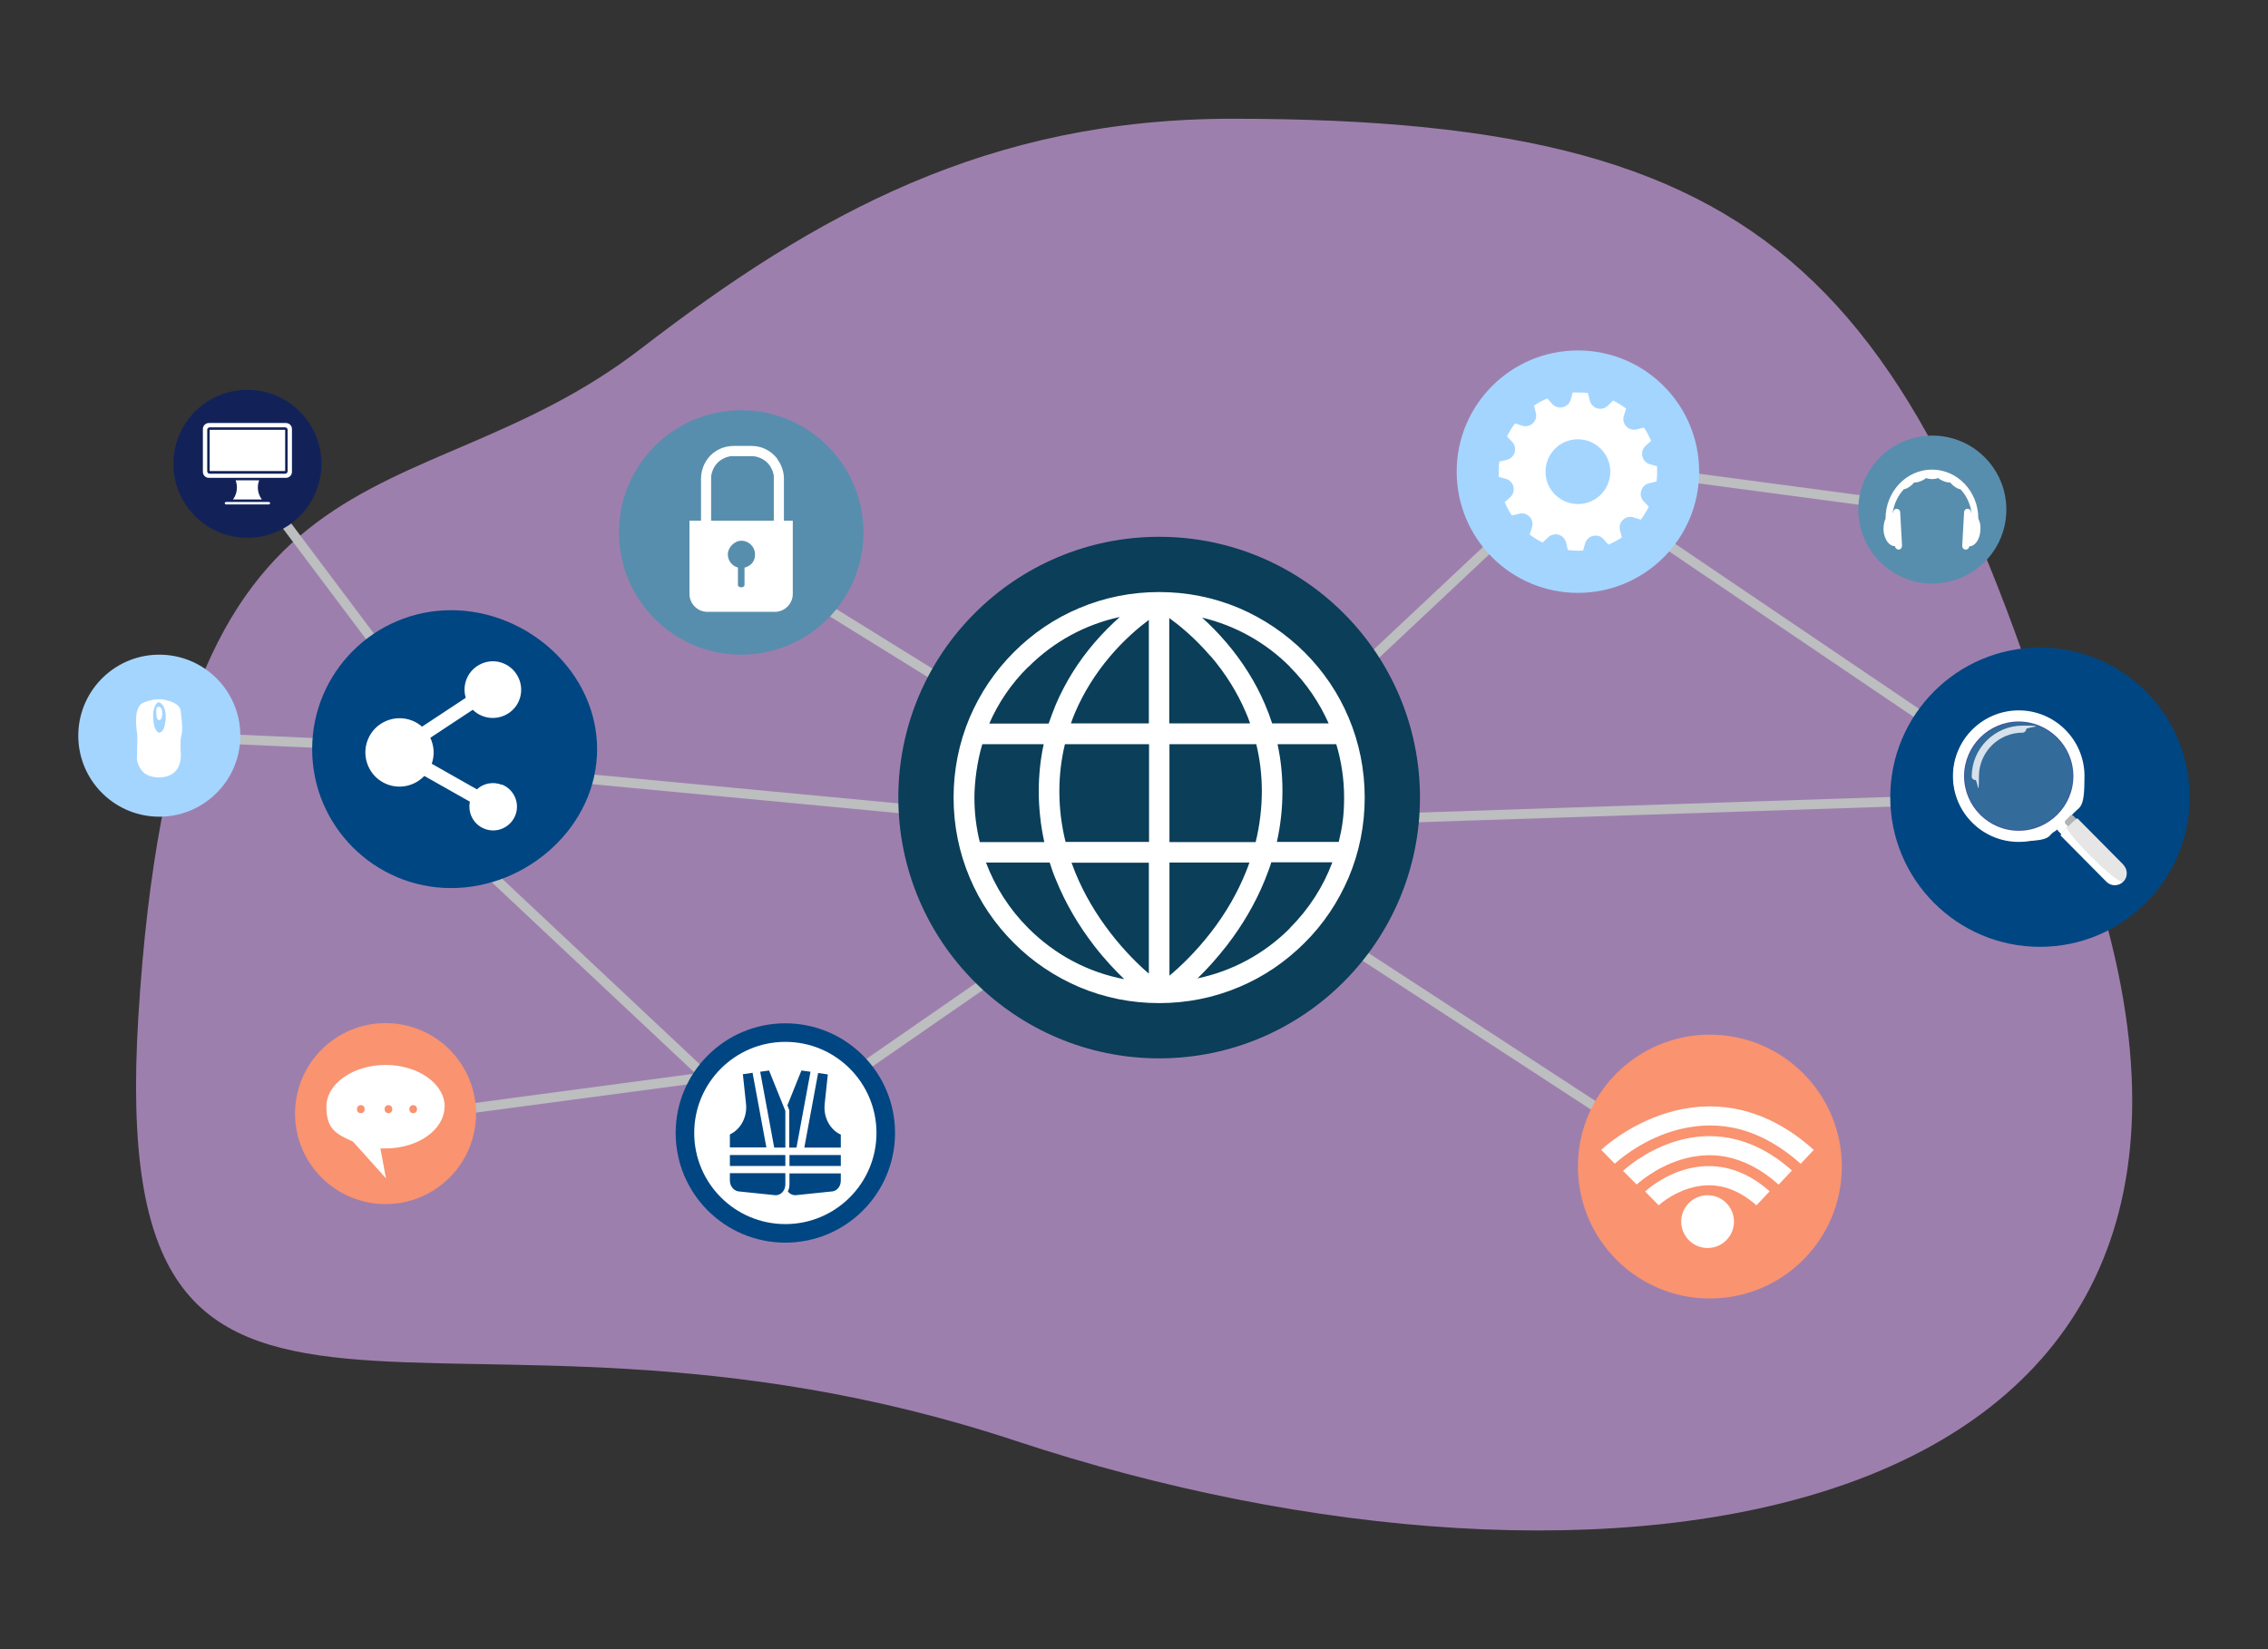 <?xml version="1.0" encoding="UTF-8"?>
<svg id="Calque_1" data-name="Calque 1" xmlns="http://www.w3.org/2000/svg" version="1.1" viewBox="0 0 1100 800">
  <rect x="0" y="0" width="1100" height="800" fill="#333333" stroke="none"/>
  <defs>
    <style>
      .cls-1 {
        fill: none;
      }

      .cls-1, .cls-2, .cls-3, .cls-4, .cls-5, .cls-6, .cls-7, .cls-8, .cls-9, .cls-10, .cls-11, .cls-12, .cls-13, .cls-14, .cls-15, .cls-16 {
        stroke-width: 0px;
      }

      .cls-2 {
        opacity: .2;
      }

      .cls-2, .cls-3, .cls-7, .cls-8, .cls-11, .cls-12, .cls-16 {
        isolation: isolate;
      }

      .cls-2, .cls-7, .cls-15 {
        fill: #fff;
      }

      .cls-3 {
        fill: #e5b3ff;
        fill-rule: evenodd;
      }

      .cls-3, .cls-11 {
        opacity: .6;
      }

      .cls-4 {
        fill: #a4d5ff;
      }

      .cls-5 {
        fill: #122259;
      }

      .cls-6 {
        fill: #bcbec0;
      }

      .cls-7 {
        opacity: .8;
      }

      .cls-8 {
        opacity: .1;
      }

      .cls-8, .cls-12, .cls-16 {
        fill: #000;
      }

      .cls-9 {
        fill: #f99370;
      }

      .cls-10 {
        fill: #0a3e59;
      }

      .cls-11 {
        fill: #3e479b;
      }

      .cls-12 {
        opacity: .3;
      }

      .cls-13 {
        fill: #588ead;
      }

      .cls-14 {
        fill: #004682;
      }

      .cls-16 {
        opacity: 0;
      }
    </style>
  </defs>
  <path class="cls-3" d="M597.7,57.6c-118.1,0-201.5,45.8-286.8,111.5-112.9,86.9-225.7,30.3-243.8,324.1-16.1,261.5,142.7,112.1,425.7,205.8,283,93.7,613.1,47.6,527.6-255.5C934.7,140.5,872.1,57.6,597.7,57.6Z"/>
  <g id="object">
    <g>
      <rect class="cls-6" x="166.2" y="532.1" width="173.4" height="4.7" transform="translate(-68.5 38.1) rotate(-7.6)"/>
      <rect class="cls-6" x="146.5" y="288.5" width="4.7" height="143.4" transform="translate(-217.7 492.6) rotate(-87.4)"/>
      <rect class="cls-6" x="166.2" y="207.6" width="4.7" height="173.2" transform="translate(-142.9 160.1) rotate(-36.9)"/>
      <rect class="cls-6" x="849" y="149.1" width="4.7" height="173.4" transform="translate(505.1 1048.5) rotate(-82.4)"/>
      <rect class="cls-6" x="279.3" y="341.6" width="4.7" height="247.3" transform="translate(-250.3 352.1) rotate(-46.8)"/>
      <rect class="cls-6" x="875.3" y="176.2" width="4.7" height="269" transform="translate(128.3 863.3) rotate(-55.9)"/>
      <rect class="cls-6" x="349.5" y="475.8" width="252.2" height="4.7" transform="translate(-187.6 355.8) rotate(-34.7)"/>
      <rect class="cls-6" x="469.3" y="212.5" width="4.7" height="253.3" transform="translate(-65.1 561.3) rotate(-58.2)"/>
      <rect class="cls-6" x="376.7" y="185.8" width="4.7" height="402" transform="translate(-41.6 727.7) rotate(-84.6)"/>
      <rect class="cls-6" x="537.2" y="312.5" width="265.4" height="4.7" transform="translate(-34 544) rotate(-43.2)"/>
      <rect class="cls-6" x="699" y="336.8" width="4.7" height="305.6" transform="translate(-91.8 809.8) rotate(-56.9)"/>
      <rect class="cls-6" x="579.3" y="390.8" width="419.7" height="4.7" transform="translate(-12.6 26.4) rotate(-1.9)"/>
      <circle class="cls-10" cx="562.2" cy="386.9" r="126.5"/>
      <circle class="cls-13" cx="359.5" cy="258.3" r="59.3"/>
      <path class="cls-14" d="M151.4,363.4c0-37.2,30.2-67.4,67.4-67.4s70.8,30.2,70.8,67.4-33.6,67.4-70.8,67.4-67.4-30.2-67.4-67.4h0Z"/>
      <circle class="cls-14" cx="380.9" cy="549.6" r="53.2"/>
      <circle class="cls-4" cx="765.3" cy="228.8" r="58.8"/>
      <circle class="cls-9" cx="829.3" cy="565.9" r="64"/>
      <circle class="cls-14" cx="989.4" cy="386.7" r="72.6"/>
      <circle class="cls-13" cx="937.2" cy="247.2" r="35.9"/>
      <circle class="cls-5" cx="120" cy="225" r="35.9"/>
      <circle class="cls-4" cx="77.3" cy="356.9" r="39.3" transform="translate(-282 422.3) rotate(-88.1)"/>
      <circle class="cls-9" cx="187" cy="540.2" r="43.9"/>
      <path class="cls-15" d="M654.1,348.1c-5-11.9-12.2-22.5-21.4-31.7-9.2-9.1-19.8-16.3-31.7-21.4-12.3-5.2-25.3-7.8-38.8-7.8s-26.5,2.6-38.8,7.8c-11.9,5-22.5,12.2-31.7,21.4s-16.3,19.8-21.4,31.7c-5.2,12.3-7.8,25.4-7.8,38.8s2.6,26.5,7.8,38.8c5,11.9,12.2,22.5,21.4,31.7s19.8,16.3,31.7,21.4c12.3,5.2,25.3,7.8,38.8,7.8s26.5-2.6,38.8-7.8c11.9-5,22.5-12.2,31.7-21.4,9.2-9.1,16.3-19.8,21.4-31.7,5.2-12.3,7.8-25.4,7.8-38.8s-2.6-26.5-7.8-38.8ZM513.8,383.9c0-7.8.9-15.5,2.7-22.9h40.8v47.4h-40.5c-2-8.1-3-16.3-3-24.6h0ZM587.2,318.3c7.2,8.4,12.9,17.6,17,27.2.8,1.8,1.5,3.6,2.1,5.4h-39.2v-51.1c4.7,3.4,12.3,9.5,20,18.5h.1ZM557.2,300.8v50.1h-37.8c.6-1.8,1.3-3.5,2-5.2,4.1-9.6,9.8-18.8,16.9-27.2,7-8.3,14.1-14.2,18.9-17.8h0ZM557.2,418.5v53.8c-4.8-4.1-11.7-10.8-18.5-19.6-7.2-9.3-13-19.2-17.2-29.5-.6-1.6-1.2-3.1-1.8-4.7h37.5ZM567.2,473.4v-55h38.8c-.5,1.5-1.1,3-1.7,4.5-4.1,10.2-9.8,20.1-17,29.4-7.6,9.8-15.2,16.9-20.1,21h0ZM567.2,408.4v-47.4h42.1c1.8,7.4,2.7,15,2.7,22.9s-1,16.5-3,24.6h-41.8ZM619.6,361h28.5c2.5,8.3,3.8,17,3.8,25.9s-.9,14.5-2.6,21.5h-30c1.8-8.1,2.7-16.3,2.7-24.6s-.8-15.4-2.4-22.9h0ZM625.6,323.5c8,8,14.3,17.3,18.8,27.4h-27.4c-1-3.1-2.2-6.3-3.5-9.3-4.5-10.6-10.8-20.6-18.7-29.9-4.1-4.8-8.1-8.8-11.8-12.1,16,3.8,30.7,11.9,42.6,23.8h0ZM498.8,323.5c12.4-12.4,27.7-20.6,44.3-24.2-3.8,3.4-8,7.5-12.3,12.5-7.9,9.2-14.1,19.2-18.7,29.9-1.3,3.1-2.4,6.2-3.5,9.3h-28.8c4.4-10.1,10.7-19.4,18.8-27.4h.2ZM476.4,361h29.8c-1.6,7.4-2.4,15.1-2.4,22.9s.9,16.5,2.7,24.6h-31.3c-1.7-7-2.6-14.1-2.6-21.5s1.3-17.6,3.8-25.9h0ZM498.8,450.3c-9.2-9.2-16.1-20-20.6-31.9h30.9c.9,2.9,1.9,5.7,3.1,8.5,4.5,11.1,10.7,21.8,18.5,31.9,5.1,6.6,10.2,12,14.6,16.2-17.5-3.3-33.6-11.8-46.5-24.7h0ZM625.6,450.3c-12.5,12.5-28,20.8-44.8,24.3,4.3-4.1,9.2-9.5,14.2-15.9,7.8-10.1,14-20.8,18.5-31.9,1.1-2.8,2.2-5.6,3.1-8.5h29.6c-4.4,11.8-11.4,22.7-20.6,31.9h0Z"/>
      <path class="cls-15" d="M243.4,380.7c-4.3-1.7-9-.7-12.1,2.2l-21.9-12.4c1.5-4.3,1.1-8.8-.7-12.6l20.6-13.6c1.3,1.3,2.8,2.3,4.6,3,7,2.8,15.1-.6,17.9-7.6,2.8-7-.6-15-7.6-17.9s-15.1.6-17.9,7.6c-1.2,3-1.3,6.2-.4,9.1l-21.2,14c-1.4-1.2-2.9-2.2-4.7-2.9-8.5-3.4-18.2.7-21.6,9.2s.7,18.2,9.2,21.6c6.5,2.6,13.6.8,18.2-4l22.1,12.5c-1.1,5.4,1.7,11,7,13.1,5.9,2.4,12.6-.5,15-6.4s-.5-12.6-6.4-15h-.1Z"/>
      <g>
        <g>
          <circle class="cls-15" cx="828.2" cy="592.6" r="12.8"/>
          <path class="cls-16" d="M837.6,585.7c.5,1.6.7,3.4.5,5.1-.2,2.7-1.2,5.3-3,7.3-1.9,2.1-4.3,3.5-6.8,4.1-1.3.3-2.6.4-3.9.4h0c.6.5,1.3.9,2.1,1.2,5,2,10.9-.9,13.1-6.5,1.7-4.2.8-8.7-1.8-11.5h0Z"/>
        </g>
        <path class="cls-15" d="M852,584.8c-10.2-9.1-21.2-11.9-32.8-8.3-8.9,2.7-14.7,8.2-14.7,8.2l-6.6-6.7c.3-.3,7.5-7,18.4-10.4,10.3-3.2,26-4,42,10.3l-6.4,6.8h0Z"/>
        <path class="cls-15" d="M862.7,574.7c-8.2-7.4-16.9-11.9-25.8-13.6-7.1-1.3-14.4-.8-21.8,1.5-12.8,4-21.2,11.9-21.3,12l-6.6-6.6c.4-.4,10.1-9.5,25-14.2,8.9-2.8,17.8-3.4,26.4-1.8,10.7,2,21,7.3,30.5,15.8l-6.4,6.8h0Z"/>
        <path class="cls-15" d="M873.4,564.6c-10.6-9.5-21.9-15.5-33.6-17.7-9.3-1.7-18.8-1.1-28.5,1.8-16.8,5.1-28,15.7-28.1,15.8l-6.6-6.7c.5-.5,12.7-12,31.5-17.8,11.2-3.5,22.3-4.2,33.2-2.2,13.5,2.5,26.4,9.2,38.4,20l-6.4,6.8h0Z"/>
      </g>
      <g>
        <path class="cls-15" d="M377.1,222.7c-2-2.7-4.8-4.7-8-5.7-2.2-.7-4.4-.7-6.5-.7h-6.2c-2.9,0-5.4.5-7.7,1.7-3,1.4-5.5,4-7,7-1.1,2.2-1.7,4.6-1.7,7.2v32.6h4.9v-32.7c0-1.3.1-2.1.6-3.5.3-1,1.1-2.5,1.8-3.3.9-1.1,1.8-1.9,3.1-2.6,1.2-.7,2.3-1.1,3.9-1.4h10.2c1.3,0,2.2.1,3.5.6,1,.3,2.5,1.1,3.3,1.8,1.1.9,1.9,1.8,2.6,3.1.7,1.2,1.1,2.3,1.4,3.9v34.2h4.9v-32.7c0-3.4-1.1-6.6-3.1-9.3h0v-.2Z"/>
        <path class="cls-15" d="M334.4,252.6v35.5c0,4.8,3.9,8.7,8.7,8.7h32.7c4.8,0,8.7-3.9,8.7-8.7v-35.5h-50.1ZM361.1,275.3v8.5c0,.6-.7,1.1-1.6,1.1h0c-.9,0-1.6-.5-1.6-1.1v-8.5c-2.8-.7-4.9-3.3-4.9-6.4s3-6.6,6.6-6.6,6.6,3,6.6,6.6-2.1,5.6-4.9,6.4h-.2Z"/>
      </g>
      <path class="cls-15" d="M771,194.2l-.8-3.5c-1.2-.2-2.5-.3-3.7-.3h-3.7l-1,3.5c-1.1,3.9-6.2,5.1-8.9,2.1l-2.4-2.7c-2.3.9-4.5,2.1-6.5,3.5l.9,3.5c1,4-2.8,7.5-6.7,6.2l-3.4-1.1c-1.5,2-2.8,4.1-3.9,6.3l2.5,2.6c2.8,2.9,1.3,7.9-2.7,8.8l-3.5.8c-.2,1.2-.3,2.4-.3,3.7v3.7l3.5,1c3.9,1.1,5.1,6.1,2.1,8.9l-2.7,2.4c1,2.3,2.1,4.5,3.5,6.5l3.5-.9c4-1,7.5,2.8,6.2,6.7l-1.1,3.4c2,1.5,4.1,2.8,6.3,3.9l2.6-2.5c3-2.9,7.9-1.4,8.8,2.6l.8,3.5c1.2.2,2.5.3,3.7.3h3.7l1-3.5c1.1-3.9,6.2-5.1,8.9-2.1l2.4,2.7c2.3-1,4.5-2.1,6.5-3.5l-.9-3.5c-1-4,2.8-7.5,6.7-6.2l3.4,1.1c1.5-2,2.8-4.1,3.9-6.3l-2.5-2.6c-2.8-2.9-1.3-7.9,2.7-8.8l3.5-.8c.2-1.2.3-2.4.3-3.7v-3.7l-3.5-1c-3.9-1.1-5.1-6.1-2.1-8.9l2.7-2.4c-1-2.3-2.1-4.5-3.5-6.5l-3.5.9c-4,1-7.5-2.8-6.2-6.7l1.1-3.4c-2-1.5-4.1-2.8-6.3-3.9l-2.6,2.5c-3,2.9-7.9,1.4-8.8-2.7h0ZM781,229.3c-.3,8.7-7.5,15.5-16.2,15.2s-15.5-7.6-15.2-16.2c.3-8.7,7.5-15.5,16.2-15.2s15.5,7.6,15.2,16.2Z"/>
      <path class="cls-15" d="M215.7,536.9c0-11.2-12.9-20.3-28.7-20.3s-28.7,9.1-28.7,20.3,5.1,13.3,12.9,16.9l16,17.8-2.7-14.5h2.4c15.9,0,28.7-9.1,28.7-20.3h.1ZM175,540c-2.5,0-2.5-3.9,0-3.9s2.5,3.9,0,3.9ZM200.4,536.1c2.5,0,2.5,3.9,0,3.9s-2.5-3.9,0-3.9ZM188.4,536.1c2.5,0,2.5,3.9,0,3.9s-2.5-3.9,0-3.9Z"/>
    </g>
  </g>
  <path class="cls-15" d="M955.1,264.9c0,1-.9,1.8-1.8,1.7-.9,0-1.7-.9-1.6-1.9l.9-16.2c0-1,.9-1.8,1.8-1.7s1.7.9,1.6,1.9h.2c-.6-4.4-2.5-8.4-5.4-11.4-.7,0-2.1-.6-3.4-1.7-.6-.5-1.2-1.1-1.6-1.6-.8.1-2-.1-3.4-.7-1-.4-1.8-.9-2.4-1.4-.7.3-1.8.5-2.9.5s-2.2-.2-2.9-.5c-.6.5-1.4,1-2.4,1.4-1.3.6-2.6.8-3.4.7-.4.5-.9,1.1-1.6,1.6-1.3,1.1-2.7,1.7-3.4,1.7-2.8,3-4.8,7-5.4,11.4h.2c0-1,.7-1.9,1.6-1.9s1.8.7,1.8,1.7l.9,16.2c0,1-.7,1.9-1.6,1.9s-1.8-.7-1.8-1.7c-2.8.2-5.3-3.3-5.6-7.8,0-2.1.3-4.1,1-5.5h0c0-13.1,10.1-23.8,22.5-23.8s22.5,10.6,22.5,23.8h0c.8,1.5,1.2,3.5,1,5.6-.2,4.5-2.7,8-5.6,7.8h.2Z"/>
  <path class="cls-15" d="M380.9,505.4c-24.4,0-44.2,19.8-44.2,44.2s19.8,44.2,44.2,44.2,44.2-19.8,44.2-44.2-19.8-44.2-44.2-44.2h0ZM354,550.3c5.2-2.4,8.6-8.5,7.8-15.1l-1.5-14.1,4.7-.7,6.7,36.2h-17.7v-6.4h0ZM380.9,574.5c0,3-2.1,5.3-4.7,5.3l-17.4-1.8c-2.6,0-4.8-2.4-4.8-5.3v-3.6h26.9v5.3h0ZM380.9,565.6h-26.9v-5.3h26.9v5.3ZM380.9,556.7h-5.4l-6.8-36.8,4.3-.6,7.9,19.6v17.8h0ZM388.8,519.3l4.3.6-6.8,36.8h-3.5v-18.2l-.9-2.3,6.8-16.9h.1ZM407.8,572.7c0,3-2.1,5.3-4.7,5.3l-17.4,1.8c-1.4,0-2.7-.7-3.6-1.8.5-1,.8-2.2.8-3.5v-5.3h24.9v3.6h0ZM407.8,565.6h-24.9v-5.3h24.9v5.3ZM407.8,556.7h-17.7l6.7-36.2,4.7.7-1.5,14.1c-.8,6.6,2.5,12.7,7.8,15.1v6.4h0Z"/>
  <g>
    <circle class="cls-2" cx="979.1" cy="376.5" r="27"/>
    <path class="cls-7" d="M958,378.4c-.9,0-1.7-.8-1.7-1.7,0-13.6,11.1-24.7,24.7-24.7s1.7.8,1.7,1.7-.8,1.7-1.7,1.7c-11.7,0-21.2,9.5-21.2,21.2s-.8,1.7-1.7,1.7h0Z"/>
    <path class="cls-11" d="M979.1,404.3c-15.3,0-27.8-12.5-27.8-27.8s12.5-27.8,27.8-27.8,27.8,12.5,27.8,27.8-12.5,27.8-27.8,27.8ZM979.1,350.4c-14.4,0-26.1,11.7-26.1,26.1s11.7,26.1,26.1,26.1,26.1-11.7,26.1-26.1-11.7-26.1-26.1-26.1Z"/>
    <g>
      <g>
        <circle class="cls-1" cx="979.1" cy="376.5" r="27"/>
        <g>
          <path class="cls-15" d="M1003.9,395.8h0c4.1-5.4,6.5-12.1,6.5-19.3,0-17.4-14.1-31.5-31.5-31.5s-31.5,14.1-31.5,31.5,14.1,31.5,31.5,31.5,13.8-2.4,19.1-6.5l3.6-3.6,2-2h.2ZM979.1,403.5c-14.9,0-27-12.1-27-27s12.1-27,27-27,27,12.1,27,27-12.1,27-27,27Z"/>
          <path class="cls-15" d="M979.1,408.4c-17.6,0-31.9-14.3-31.9-31.9s14.3-31.9,31.9-31.9,31.9,14.3,31.9,31.9-2.3,13.8-6.6,19.5h0c0,.1-5.7,5.8-5.7,5.8-5.6,4.3-12.3,6.6-19.4,6.6h-.2ZM979.1,345.5c-17.1,0-31,13.9-31,31s13.9,31,31,31,13.4-2.2,18.9-6.4l5.6-5.6h0c4.2-5.6,6.4-12.1,6.4-19,0-17.1-13.9-31-31-31h0ZM979.1,403.9c-15.1,0-27.4-12.3-27.4-27.4s12.3-27.4,27.4-27.4,27.4,12.3,27.4,27.4-12.3,27.4-27.4,27.4ZM979.1,350c-14.6,0-26.5,11.9-26.5,26.5s11.9,26.5,26.5,26.5,26.5-11.9,26.5-26.5-11.9-26.5-26.5-26.5Z"/>
        </g>
        <path class="cls-15" d="M1003.1,400.7l-1.2-1.2c-.5-.5-.5-1.2,0-1.7l-3.6,3.6h0c-.5.5-.5,1.3,0,1.8l1.5,1.5c.5-.8,1.9-2.4,3.4-4h-.1Z"/>
        <path class="cls-15" d="M1001.9,397.8c-.5.5-.5,1.2,0,1.7l1.2,1.2c1.5-1.5,3-2.9,3.9-3.5l-1.4-1.4c-.4-.4-1.1-.5-1.6-.1h0c0,.1-2,2.1-2,2.1h0Z"/>
        <path class="cls-12" d="M1001.9,397.8c-.5.5-.5,1.2,0,1.7l1.2,1.2c1.5-1.5,3-2.9,3.9-3.5l-1.4-1.4c-.4-.4-1.1-.5-1.6-.1h0c0,.1-2,2.1-2,2.1h0Z"/>
        <path class="cls-15" d="M1029.8,419.4l-22.2-22.4s-.3,0-.7.3c-.9.6-2.4,2-3.9,3.5s-3,3.1-3.4,4c-.2.3-.2.5-.2.5l22.2,22.4c2.2,2.3,5.9,2.3,8.2,0s2.2-6,0-8.2h0Z"/>
      </g>
      <path class="cls-8" d="M1029.8,419.4l-22.2-22.4c-.3-.3-2.8,2-5,4.2-1.8,1.9,24.9,28.7,27.1,26.4h0c2.2-2.3,2.2-6,0-8.2h0Z"/>
    </g>
  </g>
  <path class="cls-15" d="M138.7,205.2h-37.4c-1.6,0-2.9,1.3-2.9,2.9v20.8c0,1.6,1.3,2.9,2.9,2.9h37.4c1.6,0,2.9-1.3,2.9-2.9v-20.8c0-1.6-1.3-2.9-2.9-2.9ZM139.5,228.6c0,.6-.5,1.2-1.2,1.2h-36.6c-.6,0-1.2-.5-1.2-1.2v-20.1c0-.6.5-1.2,1.2-1.2h36.6c.6,0,1.2.5,1.2,1.2v20.1h0Z"/>
  <rect class="cls-15" x="101.7" y="208.5" width="36.6" height="20"/>
  <path class="cls-15" d="M113,242.3c2-2.7,2.4-6.2,1.3-9.3h11.4c-1.2,3.1-.7,6.6,1.3,9.3h-14Z"/>
  <path class="cls-15" d="M131,244.1c0,.3-.3.6-.6.6h-20.8c-.3,0-.6-.3-.6-.6s.3-.6.6-.6h20.8c.3,0,.6.3.6.6Z"/>
  <g>
    <path class="cls-15" d="M87.7,345c-.5-3.2-3.6-4.6-8.2-5.6-4.7-1-10.3,1.6-10.3,1.6-5,2.7-2.7,14.6-2.6,15.5s-.2,10.7-.2,11.7,1.1,5.5,4.6,7.5,9.9,2.1,13.5-1,3.2-8.5,3.2-8.8-.5-6.2.3-9.2,0-8.6-.4-11.8h0ZM80.2,349.9c-.3,3.6-1.5,5.3-2.9,5.5-1.4.3-2.5-3.2-2.5-3.2-1.6-8.1.8-10.5,1.4-11.2s1.5-.1,1.5-.1c2.5,1.7,2.9,5.4,2.6,9h0Z"/>
    <path class="cls-15" d="M77.3,342.9s-1.4-.4-1.5,1.5c0,1.9,0,4.8,1.2,4.9s1.7-1.2,1.7-3.3-.6-2.9-1.4-3.1h0Z"/>
  </g>
</svg>